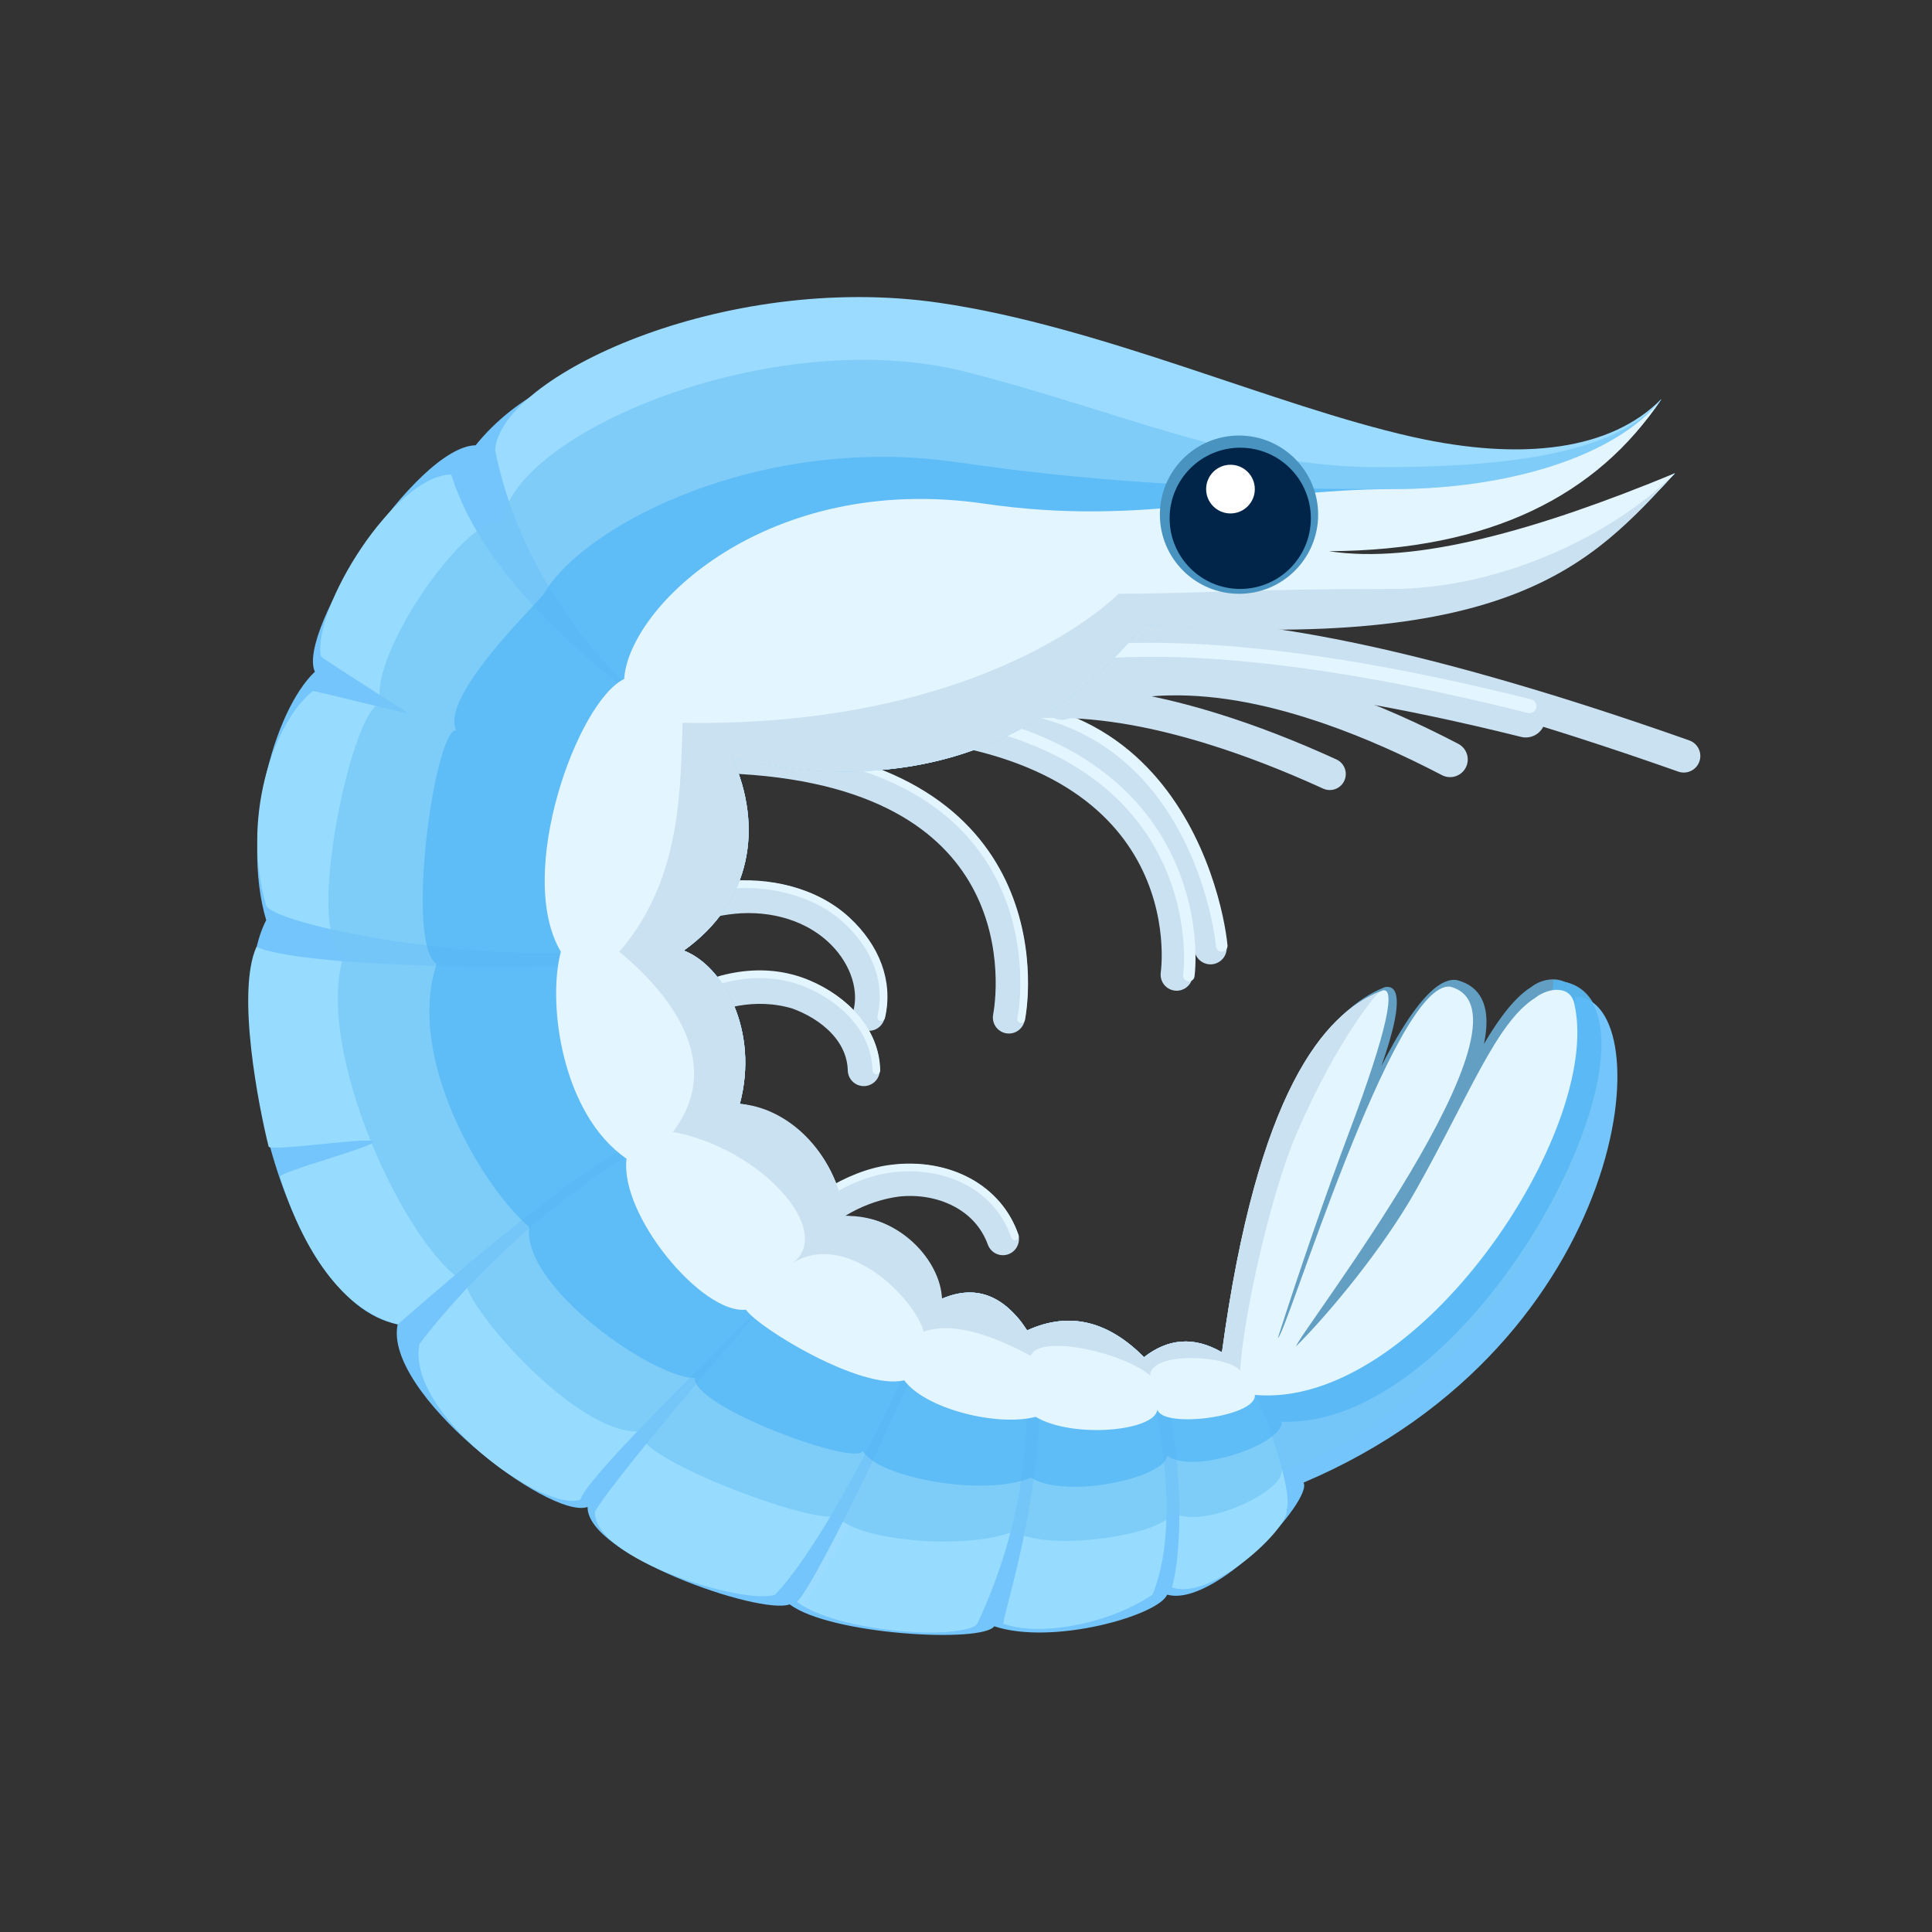<?xml version="1.0" encoding="UTF-8"?>
<svg xmlns="http://www.w3.org/2000/svg" viewBox="0 0 1000 1000">
  <rect x="0" y="0" width="1000" height="1000" fill="#333333" stroke="none"/>
  <defs>
    <style>
      .cls-1 {
        fill: #fff;
      }

      .cls-2 {
        stroke: #fff;
        stroke-linejoin: round;
        stroke-width: 7px;
      }

      .cls-2, .cls-3, .cls-4, .cls-5, .cls-6, .cls-7, .cls-8, .cls-9, .cls-10, .cls-11 {
        fill: none;
        stroke-linecap: round;
      }

      .cls-3 {
        stroke-width: 7.24px;
      }

      .cls-3, .cls-4, .cls-5, .cls-6, .cls-7, .cls-8, .cls-9, .cls-10, .cls-11 {
        stroke-miterlimit: 10;
      }

      .cls-3, .cls-4, .cls-6, .cls-8 {
        stroke: #e3f5ff;
      }

      .cls-12 {
        fill: #e3f5ff;
      }

      .cls-4 {
        stroke-width: 4px;
      }

      .cls-5 {
        stroke-width: 20.24px;
      }

      .cls-5, .cls-7, .cls-9, .cls-10, .cls-11 {
        stroke: #cae1f1;
      }

      .cls-6 {
        stroke-width: 6.01px;
      }

      .cls-13 {
        fill: #9bdbff;
      }

      .cls-14 {
        isolation: isolate;
      }

      .cls-7 {
        stroke-width: 16.59px;
      }

      .cls-15 {
        fill: #75c7f6;
        opacity: .73;
      }

      .cls-15, .cls-16 {
        mix-blend-mode: darken;
      }

      .cls-17 {
        fill: #4993c0;
      }

      .cls-8 {
        stroke-width: 5.94px;
      }

      .cls-18 {
        fill: #002549;
      }

      .cls-19 {
        fill: #97dcff;
      }

      .cls-9 {
        stroke-width: 18.28px;
      }

      .cls-16 {
        fill: #55b7f4;
        opacity: .78;
      }

      .cls-10 {
        stroke-width: 17.13px;
      }

      .cls-11 {
        stroke-width: 16.79px;
      }

      .cls-20 {
        fill: #74c5fc;
      }

      .cls-21 {
        fill: #cae1f1;
      }
    </style>
  </defs>
  <g class="cls-14">
    <g id="Layer_1" data-name="Layer 1">
      <g>
        <path class="cls-20" d="M859.98,206.52c-25.79,26.13-71.91,42.04-129.82,28.99-71.52-16.12-159.77-36.96-243.25-49.15-112.17-16.38-197.88-8.82-240.73,44.11-30.88,.63-92.86,96.76-83.19,117.22-21.43,20.17-38.44,83.82-25.21,128.56-24.13,46.7,6.95,197.1,68.06,209.22-7.56,35.29,78.77,101.46,98.31,94.53-.63,24.58,88.86,56.09,104.61,50.42,20.8,15.75,99.57,20.17,105.87,11.34,30.25,10.08,85.08-5.67,89.49-16.38,24.58,6.93,75.62-49.15,70.58-57.98,170.78-72.47,185.91-251.45,140.53-251.45-2.52,64.28-62.46,153.96-137.38,187.8,27.44-13.22,55.24-31.56,76.88-55.46,20.06-22.16,34.55-49.51,45.37-71.84,14.18-29.26-26.79,54.6-33.12,44.46-3.5-5.6-75.54,50.87-91.66,77.79-.72-1.06-28.22,7.35-42.85,1.26-14.71-8.53-28.06-7.03-40.33,2.52-17.86-17.93-37.74-24.23-60.5-13.86-12.3-18.7-27.08-23.72-44.11-16.38-6.73-26.54-22.87-41.27-50.42-42.85-8.19-38.44-36.88-53.11-54.2-57.98,10.08-37.81-8.34-71.44-28.99-79.4,35.29-25.21,41.08-64.11,25.21-99.57,91.62,20.45,161.29-5.47,213-69.32,190.73,13.45,232.11-32.6,274.76-78.14-69.8,38.04-152.11,56.27-198.51,40.96,84.48-1.09,158.71-30.45,191.58-79.4Z"/>
        <path class="cls-19" d="M606.65,821.59c20.17,7.56,61.76-31.51,59.24-40.33,5.04-10.08-22.99-88.97-33.4-81.29-14.42-6.97-24.16-5.92-35.92,.63,15.83,39.57,16.47,97.5,10.08,121Z"/>
        <path class="cls-13" d="M412.55,829.15c20.8,15.75,85.71,20.17,92.01,11.34,20.17-40.33,30.25-123.52,26.47-151.25-2.52-11.34-26.45-24.35-43.48-17.02-10.71,34.66-64.28,146.2-74.99,156.92Z"/>
        <path class="cls-19" d="M307.93,782.52c-.63,24.58,77.51,48.52,93.27,42.85,33.21-34.92,84.1-147.97,81.29-153.14,4.41-14.49-13.91-43.1-42.22-42.22-22.06,15.75-124.15,136.75-132.34,152.51Z"/>
        <path class="cls-13" d="M859.98,206.52c-25.79,26.13-71.28,32.59-129.19,19.54-71.52-16.12-161.03-57.13-244.51-69.32-112.17-16.38-227.5,38.44-230.02,76.25,13.23,66.17,61.76,131.08,122.89,159.44,91.62,20.45,161.29-5.47,213-69.32,190.73,13.45,232.11-32.6,274.76-78.14-68.69,37.18-168.26,63.65-183.39,35.92,84.48-1.09,143.58-25.4,176.45-74.36Z"/>
        <path class="cls-19" d="M132.74,490.11c-10.59,23.54,1.26,83.19,6.3,103.35,.7,2.8,53.45-5.3,54.2-2.52,.71,2.63-49.04,15.62-48.24,18.21,11.46,37.26,32.04,69.26,60.84,76.32,.46,0,48.19-43.26,94.53-76.88,32.64-23.69,72.47-38.44,83.19-41.59,1.83-34.77-13.86-62.64-27.73-73.1-27.1,9.45-195.36,8.82-223.09-3.78Z"/>
        <path class="cls-19" d="M416.33,829.15c11.34,13.86,83.19,20.17,89.49,11.34,39.07-83.19,22.06-150.62,20.17-152.51-3.78-10.08-19.52-21.2-36.55-13.86,.63-.63-54.83,135.49-73.1,155.03Z"/>
        <path class="cls-19" d="M217.19,695.55c-7.56,35.29,63.65,87.6,83.19,80.66,5.67-17.02,117.22-119.74,136.12-146.2-2.6-30.56-26.36-53.31-52.31-58.61-98.94,30.88-167,124.15-167,124.15Z"/>
        <path class="cls-19" d="M519.68,840.5c16.5,6.31,52.46,1.26,76.88-15.12,18.91-46.63-5.04-123.52-5.04-123.52-15.12-12.6-35.29-23.95-55.46-12.6,3.78,12.6,2.75,43.33,0,68.06-5.04,45.37-19.3,87.26-16.38,83.19Z"/>
        <path class="cls-11" d="M626.55,490.75c-2.54-26.9-28.47-159.58-192.71-105.36"/>
        <path class="cls-6" d="M632.36,489.53c-2.61-27.08-32.37-169.52-200.82-110.92"/>
        <path class="cls-7" d="M522.2,526.66c4.01-21.69,11.34-132.34-153.77-134.86"/>
        <path class="cls-4" d="M528.56,527.56c4.74-25.22,9.4-141.43-160.66-141.68"/>
        <path class="cls-7" d="M449.74,525.25c4.15-16.37-3.74-33.2-15.8-44.13-15.7-14.24-37.69-18.92-58.31-15.95-16.06,2.31-31.26,8.89-44.92,17.47"/>
        <path class="cls-4" d="M456.11,526.48c4.27-18.37-2.76-36.11-17.72-50.04-16.48-15.34-41.13-20.69-63.17-18.26-16.39,1.81-31.77,8.42-45.94,16.71"/>
        <g>
          <path class="cls-7" d="M447.1,553.87c-.52-19.64-16.91-33.51-34.55-39.81-21.43-6.3-42.85-1.26-61.19,9.41"/>
          <path class="cls-4" d="M453.59,554.04c-.3-20.74-16.89-36.96-35.26-44.74-23.5-9.95-48.64-4.06-69.56,8.14"/>
        </g>
        <g>
          <path class="cls-7" d="M519.1,641.39c-8.25-22.72-32.19-32.8-54.88-30.28-18.91,2.52-37.81,12.6-50.42,27.73-1.26,2.52-3.78,6.3-6.3,8.82-1.26,1.26-1.26,3.78-2.52,5.04s-2.52,2.52-3.47,4.19"/>
          <path class="cls-4" d="M525.33,640c-8.24-24.65-34-38.89-64.11-35.11-11.32,1.42-23.03,6.25-33.11,12.56-15.12,10.08-24.39,22.65-33.88,37.56"/>
        </g>
        <path class="cls-7" d="M609.03,504.5c2.79-21.9,2.58-133.31-179.75-132.01"/>
        <path class="cls-19" d="M233.57,245.6c-29.62,.6-72.07,69.58-67.45,94.07,.2,1.04,44.37,28.61,44.76,29.45-.79,.52-48.38-11.99-49.15-11.34-21.32,17.6-36.71,67.75-23.95,110.91,3.78,10.08,127.3,36.55,219.31,18.91,29.1-25.16,33.77-71.79,18.91-94.53-8.07-5.86-118.65-70.03-142.42-147.46Z"/>
        <path class="cls-8" d="M615.34,505c2.75-22.06,.53-142.15-187.09-138.45"/>
        <path class="cls-7" d="M490.99,373.21c16.47-6.87,35.14-9.85,53.87-9.95,27.95-.16,55.89,5.66,82.2,13.76,21.1,6.5,41.48,14.61,61.22,23.61"/>
        <path class="cls-9" d="M549.73,363.47c16.9-8.43,36-12.25,55.1-12.66,28.52-.61,56.93,5.89,83.64,15.13,21.43,7.41,42.1,16.76,62.09,27.16"/>
        <path class="cls-10" d="M539.43,347.36c6.18-9.84,59.2-52.36,332.09,43.95"/>
        <g>
          <path class="cls-5" d="M484.22,379.89c5.21-12.54,51.8-71.42,305.53-8.3"/>
          <path class="cls-3" d="M473.24,375.8c5.28-12.63,58.04-75.6,318.4-10.3"/>
        </g>
        <path class="cls-2" d="M562.51,335.36c1.34-2.16,4.89-5.9,12.4-9.44"/>
        <path class="cls-15" d="M859.98,206.52c-23.95,30.25-88.23,35.29-146.2,35.29-73.31,0-131.31-28.09-213-49.15-100.9-26.01-236.84,32.36-240.73,78.14-15.66-8.26-69.91,67.75-63.02,93.27-14.84,1.32-40.17,121.58-18.91,129.82-16.38,49.15,32.77,153.77,63.02,170.15,1.04,13.33,56.72,78.14,89.49,76.88-1.26,15.12,98.94,51.05,102.09,42.85,7.56,13.86,68.06,18.91,92.01,8.82,18.91,11.34,80.66,1.26,81.92-10.08,13.86,10.08,57.98-10.08,56.72-21.43,119.74-35.29,210.48-249.56,142.42-253.34-2.52,64.28-53.01,162.15-127.93,195.99,27.44-13.22,55.24-31.56,76.88-55.46,20.06-22.16,34.55-49.51,45.37-71.84,14.18-29.26,18.94-55.4,12.6-65.54-3.5-5.6-13.86-5.04-20.17,0-20.17,12.6-36.76,54.26-64.77,104.03-16.55,29.4,77.06-94.07,26.47-107.6-34.03-6.3-94.38,184.36-92.78,185.07,13.53-36.23,26.97-76.02,40.33-107.13,21.5-50.06,26.82-76.39,15.12-74.36-28.99,11.34-66.14,53.91-84.45,189.06-14.71-8.53-28.06-7.03-40.33,2.52-17.86-17.93-37.74-24.23-60.5-13.86-12.3-18.7-27.08-23.72-44.11-16.38-6.94-26.76-23.21-41.51-50.42-42.85-4.51-33.14-30.51-55.09-54.2-57.98,10.08-37.81-8.34-71.44-28.99-79.4,35.29-25.21,41.08-64.11,25.21-99.57,91.62,20.45,161.29-5.47,213-69.32,190.73,13.45,232.11-32.6,274.76-78.14-86.49,43.16-183.39,57.35-183.39,35.92,84.48-1.09,143.58-25.4,176.45-74.36Z"/>
        <path class="cls-16" d="M859.98,206.52c-23.95,30.25-80.66,46.63-138.64,46.63-73.31,0-142.13-1.67-225.61-13.86-101.66-14.85-193.25,32.09-214.27,68.06-2.54,4.35-53.81,52.74-45.37,70.58-11.34,0-26.47,110.91-10.08,121-16.38,49.15,24.58,116.59,47.89,136.12-3.78,31.51,65.44,78.79,85.71,78.14-1.26,15.12,83.82,46,86.97,37.81,7.56,13.86,63.02,23.95,86.97,13.86,18.91,11.34,69.32,0,70.58-11.34,13.86,10.08,60.5-6.3,59.24-17.65,105.63,3.93,216.12-223.75,140.7-228.6-2.52,64.28-133.02,197.48-144.99,200.63-28.99,11.34-9.34-2.61-26.58-7.96-14.71-8.53-28.06-7.03-40.33,2.52-17.86-17.93-37.74-24.23-60.5-13.86-12.3-18.7-27.08-23.72-44.11-16.38-6.94-26.76-23.21-41.51-50.42-42.85-4.51-33.14-30.51-55.09-54.2-57.98,10.08-37.81-8.34-71.44-28.99-79.4,35.29-25.21,41.08-64.11,25.21-99.57,91.62,20.45,161.29-5.47,213-69.32,190.73,13.45,232.11-32.6,274.76-78.14-86.49,43.16-183.39,57.35-183.39,35.92,84.48-1.09,143.58-25.4,176.45-74.36Z"/>
        <path class="cls-12" d="M859.98,206.52c-23.95,30.25-80.66,46.63-138.64,46.63-73.31,0-128.26,19.76-211.74,7.56-112.17-16.38-184.02,52.94-186.54,90.75-23.95,11.34-56.72,100.83-32.77,141.16-7.17,27.1,.73,84.34,34.03,107.13-3.78,28.99,39.07,80.66,61.76,78.14,6.87,9.74,59.96,41.98,81.92,36.55,11.34,15.12,48.59,24.05,68.06,18.91,18.91,11.34,61.76,7.56,63.02-3.78,2.52,10.08,51.68,3.78,50.42-7.56,84.45,7.56,179.98-137.03,165.48-201.94-1.89-10.71-13.96-8.68-20.26-3.64-20.17,12.6-33.88,49.95-61.9,99.71-16.55,29.4-44.25,63.02-61.9,80.66,.63-5.67,130.42-172.54,79.82-186.07-29.21-4.08-85.96,183.22-89.28,181.66,11.3-35.27,24.86-74.57,36.9-106.5,19.78-52.45,25.04-77.56,16.15-72.73-28.99,11.34-63.74,51.64-82.04,186.79-14.71-8.53-28.06-7.03-40.33,2.52-17.86-17.93-37.74-24.23-60.5-13.86-12.3-18.7-27.08-23.72-44.11-16.38-6.18-28.28-27.1-40.96-50.42-42.85-4.23-33.22-30.12-55.22-54.2-57.98,10.08-37.81-8.34-71.44-28.99-79.4,35.29-25.21,41.08-64.11,25.21-99.57,91.62,20.45,161.29-5.47,213-69.32,190.73,13.45,232.11-32.6,274.76-78.14-71.47,29.54-134.22,47.2-178.97,40.33,83.96-.43,139.05-29.17,172.04-78.77Z"/>
        <path class="cls-21" d="M720.08,304.83c-73.31,0-103.35,2.52-141.16,2.52,0,0-66.8,69.32-225.61,66.8-1.26,32.77,0,80.66-32.77,118.48,24.25,20,55.7,56.62,27.73,93.27,45.13,8.23,84.41,51.34,61.76,68.06,27.75-17.8,63.36,17.95,68.06,35.29,17.17-5.89,39.77,4.1,55.46,12.6,3.54-11.3,46.46-2.56,61.76,10.08,.25-12.54,39.89-10.67,46.63-2.52,1.26-26.47,15.63-91.14,28.99-122.26,21.5-50.06,42.83-74.53,43.46-73.9-28.99,11.34-63.6,51.55-81.9,186.7-14.71-8.53-28.06-7.03-40.33,2.52-17.86-17.93-37.74-24.23-60.5-13.86-12.3-18.7-27.08-23.72-44.11-16.38-.63-19.54-22.1-43.73-50.42-42.85-5-34.57-30.59-56.37-54.2-57.98,10.08-37.81-8.34-71.44-28.99-79.4,35.29-25.21,41.08-64.11,25.21-99.57,91.62,20.45,161.29-5.47,213-69.32,190.8,14.89,232.15-31.77,274.76-78.14-30.88,30.88-88.86,59.87-146.83,59.87Z"/>
        <circle class="cls-17" cx="641.31" cy="266.39" r="40.96"/>
        <circle class="cls-18" cx="641.94" cy="268.28" r="36.55"/>
        <circle class="cls-1" cx="636.89" cy="253.16" r="12.6"/>
      </g>
    </g>
  </g>
</svg>